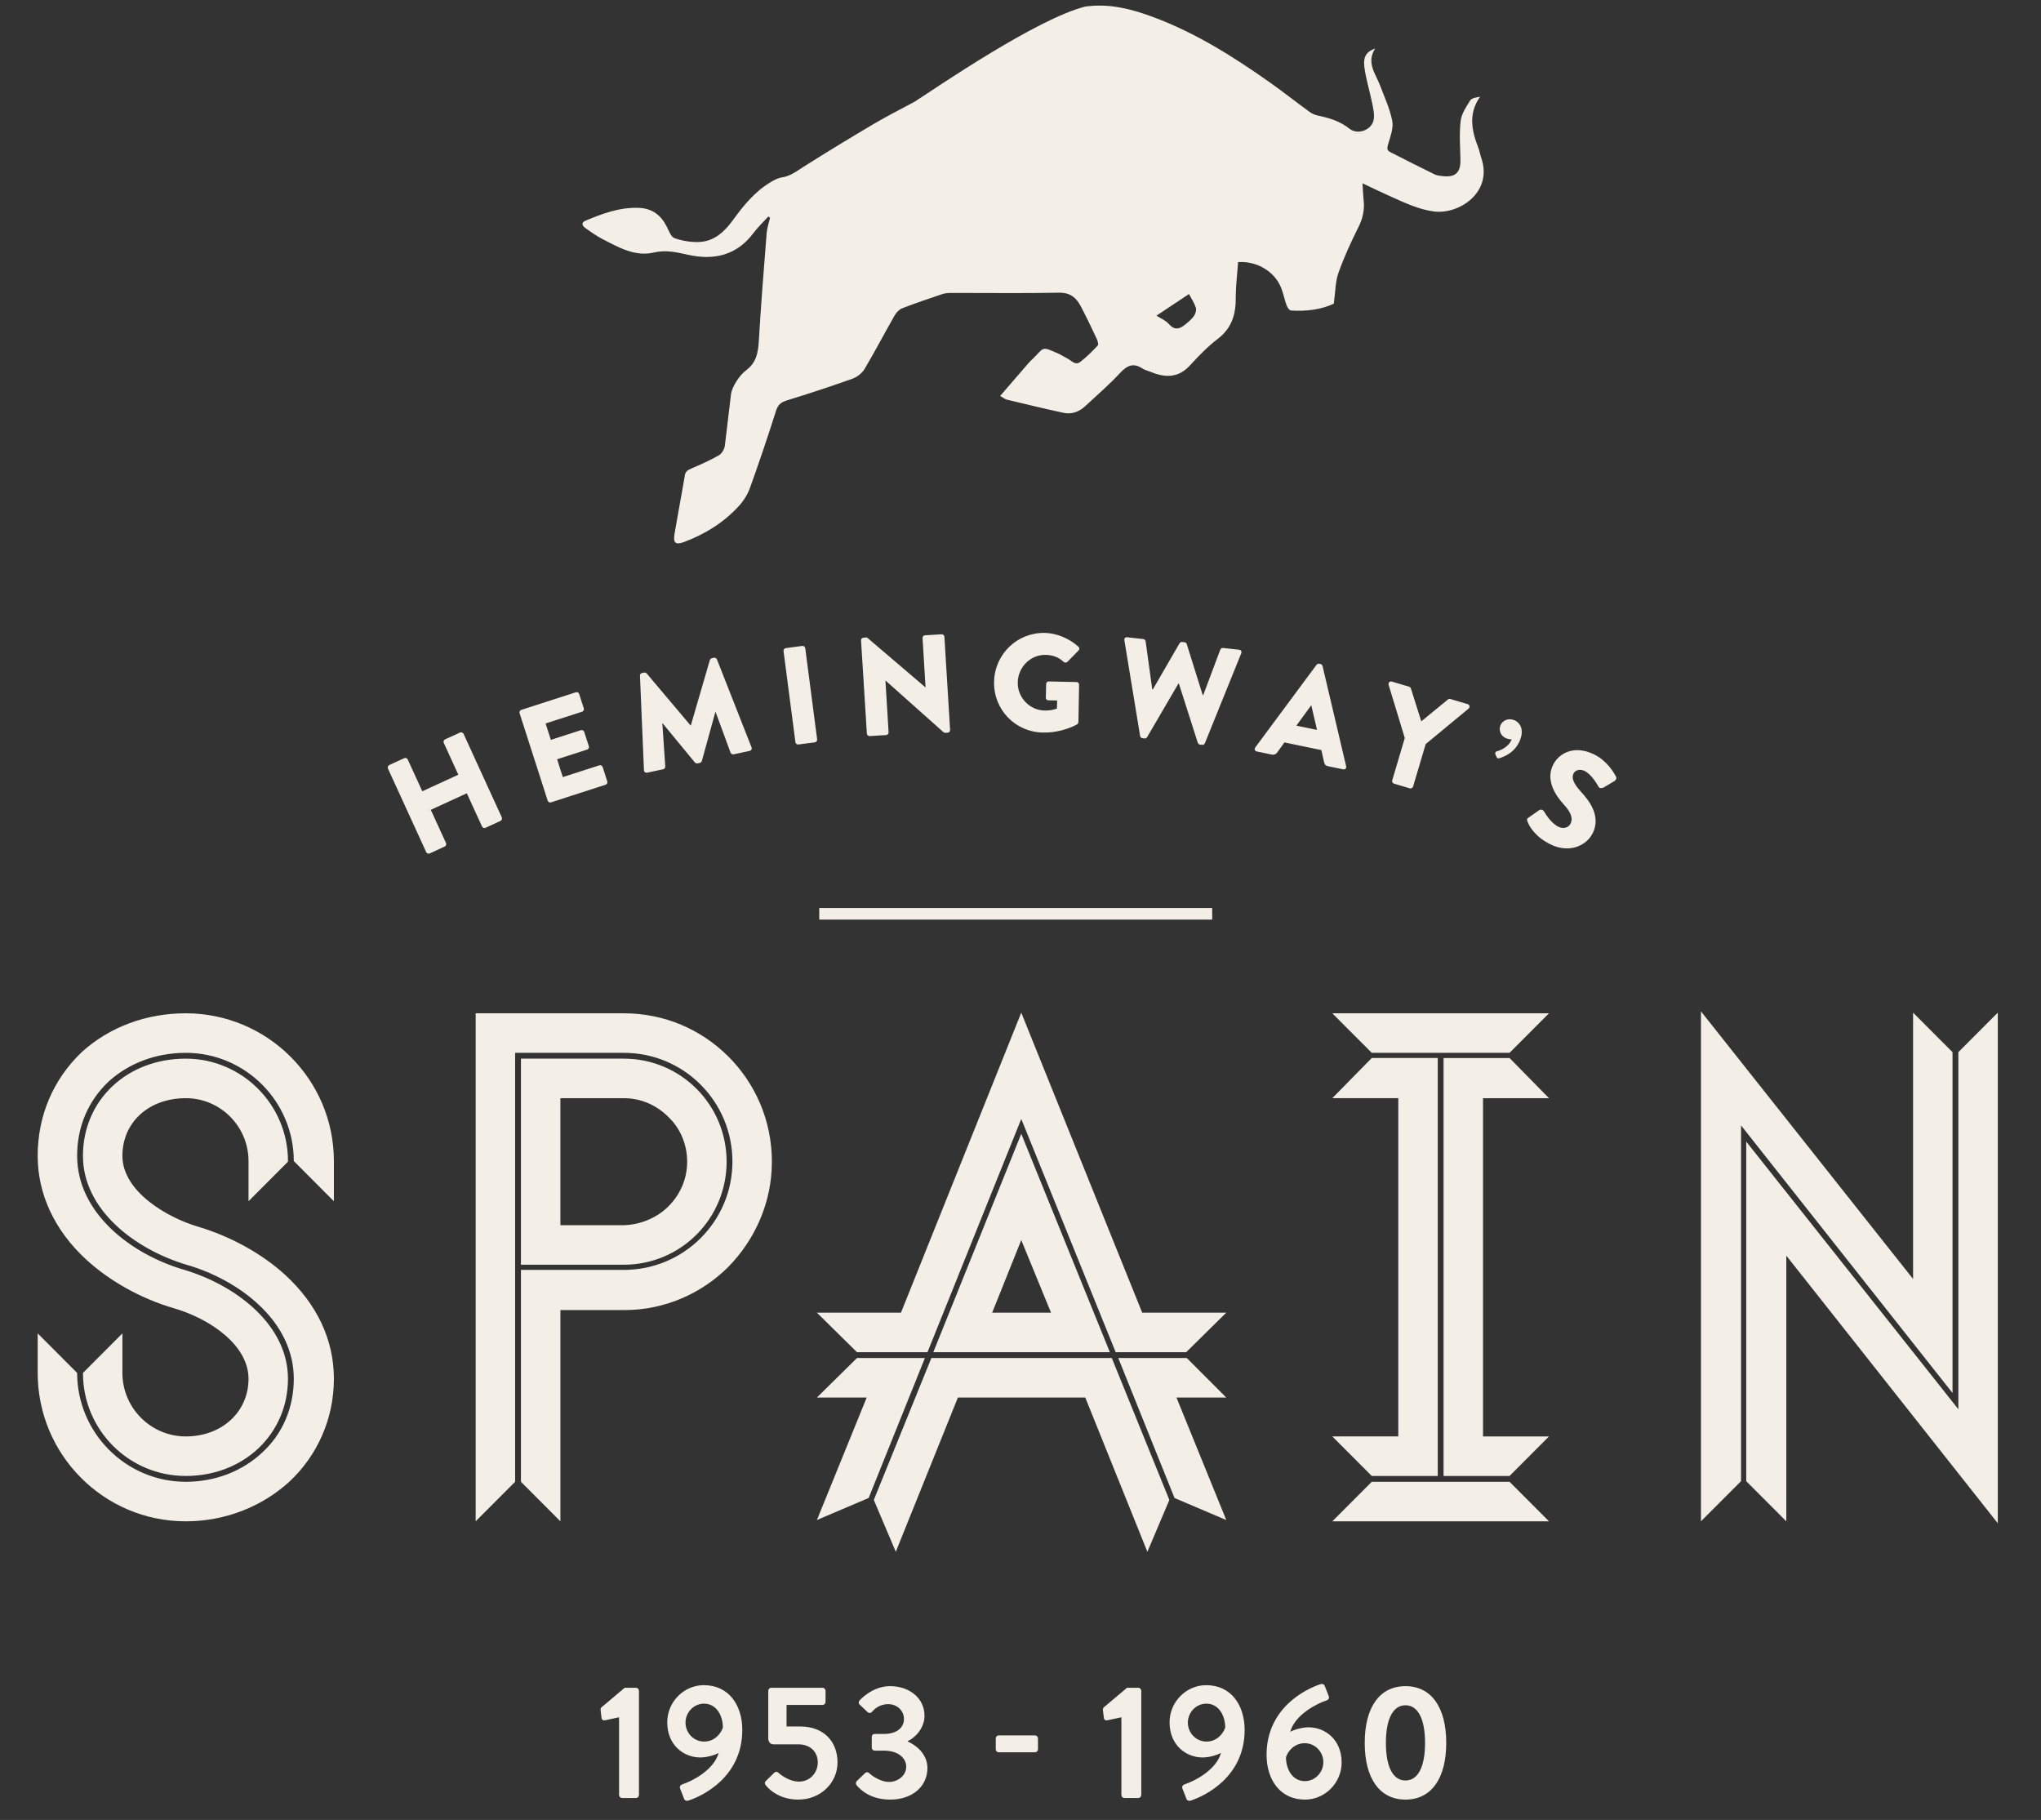 <svg xmlns="http://www.w3.org/2000/svg" width="415" height="370"><rect width="100%" height="100%" fill="#333333" stroke="none"/><path fill="#F4EFE6" d="M37.776 206.008c-8.021 0-15.517 2.766-21.171 7.905-5.787 5.535-8.942 12.911-8.942 21.078 0 7.773 3.419 15.151 9.863 21.078 4.733 4.347 11.046 7.905 17.751 9.881 7.365 2.107 15.255 7.509 15.255 14.358 0 6.72-5.392 11.726-12.756 11.726-7.102 0-12.887-5.796-12.887-12.91v-8.037l-8.022 8.037c0 11.594 9.337 20.947 20.909 20.947 11.835 0 20.777-8.562 20.777-19.763 0-10.934-10.52-18.97-21.039-22.13-10.915-3.164-21.829-11.596-21.829-23.188 0-5.928 2.236-11.197 6.444-15.148 4.076-3.69 9.599-5.798 15.647-5.798 12.099 0 21.96 9.88 21.96 22.001l8.153 8.167v-8.167c.001-16.597-13.544-30.037-30.113-30.037zm20.251 53.222c-4.733-4.347-11.177-7.902-17.884-9.878-6.18-1.846-15.254-7.115-15.254-14.361 0-6.851 5.391-11.726 12.887-11.726 7.102 0 12.756 5.798 12.756 12.78v8.167l8.021-8.036v-.131c0-11.462-9.336-20.817-20.777-20.817-11.966 0-20.909 8.433-20.909 19.763 0 10.936 10.521 18.973 21.041 22.132 5.523 1.581 10.782 4.481 14.596 8.037 4.734 4.347 7.233 9.616 7.233 15.148 0 5.799-2.235 11.2-6.442 15.021-4.078 3.819-9.601 5.925-15.518 5.925-12.229 0-22.091-10.011-22.091-22.131l-8.022-8.037v8.037c0 16.601 13.413 30.168 30.113 30.168 7.891 0 15.386-2.898 21.039-8.037 5.788-5.4 9.074-12.909 9.074-20.946 0-7.902-3.419-15.148-9.863-21.078zm89.715-23.053c0-11.593-9.336-20.948-20.908-20.948h-20.909v41.895h20.909c11.572-.001 20.908-9.354 20.908-20.947zm-33.795-12.911h12.887c3.551 0 6.706 1.452 9.074 3.822 2.366 2.238 3.813 5.532 3.813 9.089 0 3.556-1.447 6.72-3.813 9.09-2.236 2.24-5.523 3.688-8.942 3.82h-13.019v-25.821zm13.019 43.079c8.283 0 15.78-3.425 21.171-8.825 5.392-5.535 8.811-13.042 8.811-21.343 0-8.431-3.418-15.939-8.811-21.343-5.523-5.532-13.019-8.826-21.303-8.826h-30.113v103.284l8.021-8.037v-87.21h22.092c12.229 0 22.091 9.88 22.091 22.132 0 12.121-9.862 22.002-22.091 22.002h-20.909v43.076l8.022 8.037v-42.947h13.019zm62.411 9.749l-11.703 28.852 4.47 10.539 12.624-31.355h25.906l12.625 31.355 4.47-10.539-11.704-28.852h-36.688zm-12.754 28.457l11.44-28.457h-13.807l-8.153 8.035h10.125l-10.125 24.899 10.52-4.477zm55.622-37.68l-24.589-60.994-24.459 60.994h-17.095l8.153 8.036h14.333l19.068-47.424 19.198 47.424h14.334l8.153-8.036h-17.096zm9.074 9.223h-13.938l11.44 28.457 10.521 4.478-10.126-24.899h10.126l-8.023-8.036zm-51.548-1.187h35.899l-18.015-44.396-17.884 44.396zm11.968-8.036l5.917-14.753 6.048 14.753h-11.965zm69.164 25.163l8.022 8.037h13.414v-84.973h-13.414l-8.022 8.167h13.414v68.769h-13.414zm8.023-77.989h28.01l8.022-8.037h-44.055l8.023 8.037zm36.032 9.221l-8.022-8.167h-13.413v84.973h13.413l8.022-8.037h-13.413v-68.769h13.413zm-36.032 77.989l-8.022 8.037h44.055l-8.022-8.037h-28.011zm118.085-87.342l-8.021-8.036v54.144l-43.131-54.407v103.679l8.152-8.167v-72.326l43 54.408v-69.295zm1.184 0v72.589l-43.133-54.41v69.033l8.153 8.167v-54.013l43 54.408v-103.81l-8.02 8.036zm-268.868 129.217h-2.302l-4.737 3.989c-.132.13-.197.328-.164.592l.197 1.615c.032.296.362.493.658.427l2.896-.624v15.782c0 .331.262.627.624.627h2.829c.33 0 .592-.296.592-.627v-21.154c-.001-.33-.263-.627-.593-.627zm13.776-.526c-4.045 0-7.434 3.393-7.434 7.543 0 4.715 3.42 7.152 6.71 7.152 1.547 0 3.191-.592 3.751-.923-1.021 3.625-5.69 5.833-7.237 6.327-.625.197-.756.561-.592.955l.757 1.946c.132.427.459.593.92.462 2.829-.924 10.953-4.747 10.953-14.368 0-4.942-2.664-9.094-7.828-9.094zm.066 11.466c-2.105 0-3.783-1.746-3.783-3.855 0-2.077 1.677-3.854 3.749-3.854 2.665 0 3.85 2.604 3.85 4.843-.362 1.188-1.645 2.866-3.816 2.866zm19.592-3.064h-2.83v-4.381h7.303c.362 0 .625-.298.625-.628v-2.24c0-.33-.262-.627-.625-.627h-10.394c-.363 0-.626.297-.626.627v9.721c0 .527.362 1.153 1.021 1.153h5.065c2.598 0 3.98 1.647 3.98 3.692 0 2.074-1.579 3.887-3.817 3.887-2.202 0-4.11-1.714-4.241-1.845-.264-.229-.559-.165-.79.032l-1.645 1.615c-.395.396-.363.627.065 1.12.823.988 2.96 2.733 6.481 2.733 4.539 0 7.958-3.424 7.958-7.543.002-4.317-2.859-7.316-7.53-7.316zm21.832 3.064v-.099c1.48-.692 3.387-2.604 3.387-5.14 0-3.691-3.19-6.029-7.005-6.029-3.685 0-6.183 2.898-6.183 2.898-.23.229-.265.626 0 .856l1.61 1.516c.298.264.658.23.889-.033.559-.657 1.613-1.58 3.322-1.58 1.678 0 3.191 1.219 3.191 3.032 0 1.679-1.382 3.03-4.079 3.03h-1.842c-.395 0-.625.232-.625.658v2.078c0 .395.263.658.625.658h1.842c2.961 0 4.539 1.549 4.539 3.263 0 1.812-1.71 3.097-3.485 3.097-2.007 0-3.948-1.647-4.047-1.78-.262-.262-.559-.262-.854 0l-1.679 1.615c-.198.232-.229.593-.033.825.723.855 2.731 2.93 6.842 2.93 4.539 0 7.565-2.7 7.565-6.425-.001-2.93-2.434-4.71-3.98-5.37zm25.837-1.253h-7.335c-.362 0-.625.265-.625.628v2.208c0 .328.263.594.625.594h7.335c.36 0 .624-.266.624-.594v-2.208c0-.363-.264-.628-.624-.628zm21.038-9.687h-2.303l-4.736 3.989c-.131.13-.197.328-.164.592l.196 1.615c.033.296.362.493.657.427l2.896-.624v15.782c0 .331.263.627.625.627h2.828c.328 0 .591-.296.591-.627v-21.154c.001-.33-.262-.627-.59-.627zm13.774-.526c-4.045 0-7.433 3.393-7.433 7.543 0 4.715 3.419 7.152 6.709 7.152 1.547 0 3.19-.592 3.752-.923-1.021 3.625-5.691 5.833-7.238 6.327-.625.197-.756.561-.592.955l.757 1.946c.133.427.46.593.922.462 2.827-.924 10.952-4.747 10.952-14.368 0-4.942-2.665-9.094-7.829-9.094zm.068 11.466c-2.106 0-3.782-1.746-3.782-3.855 0-2.077 1.676-3.854 3.748-3.854 2.666 0 3.85 2.604 3.85 4.843-.363 1.188-1.647 2.866-3.816 2.866zm20.776-2.899c-1.546 0-3.19.593-3.75.923 1.019-3.624 5.689-5.833 7.236-6.326.624-.198.757-.561.592-.956l-.756-1.942c-.132-.431-.461-.596-.922-.463-2.829.922-10.952 4.744-10.952 14.368 0 4.941 2.664 9.092 7.827 9.092 4.047 0 7.435-3.393 7.435-7.543 0-4.714-3.421-7.153-6.71-7.153zm-.758 10.94c-2.663 0-3.849-2.604-3.849-4.844.364-1.187 1.645-2.866 3.816-2.866 2.105 0 3.783 1.745 3.783 3.855.001 2.077-1.677 3.855-3.75 3.855zm20.449-19.308c-5.262 0-8.287 4.316-8.287 11.533 0 7.214 3.025 11.53 8.287 11.53 5.264 0 8.289-4.316 8.289-11.53 0-7.217-3.025-11.533-8.289-11.533zm0 19.177c-2.532 0-3.98-2.736-3.98-7.645 0-4.879 1.448-7.646 3.98-7.646 2.534 0 3.979 2.768 3.979 7.646.001 4.909-1.444 7.645-3.979 7.645zm-187.765-193.952c.118.257.429.395.71.267l3.048-1.402c.257-.119.381-.455.263-.712l-7.779-16.992c-.118-.256-.454-.381-.711-.262l-3.048 1.399c-.281.131-.381.455-.262.712l2.961 6.467-7.328 3.368-2.962-6.47c-.116-.254-.427-.39-.709-.261l-3.049 1.401c-.255.117-.381.455-.264.71l7.781 16.991c.117.256.454.381.709.265l3.049-1.402c.283-.128.381-.455.264-.712l-3.091-6.749 7.327-3.368 3.091 6.75zm13.352-5.25c.086.269.378.441.673.347l11.096-3.584c.295-.094.431-.404.346-.673l-.942-2.927c-.087-.269-.378-.441-.673-.347l-7.424 2.398-1.166-3.626 6.111-1.971c.268-.087.44-.381.345-.675l-.94-2.927c-.087-.269-.405-.432-.674-.347l-6.11 1.974-1.072-3.332 7.425-2.394c.294-.096.431-.409.345-.676l-.941-2.927c-.085-.268-.378-.44-.673-.344l-11.096 3.578c-.296.097-.432.407-.346.676l5.716 17.777zm29.917-7.777c.117.147.367.239.532.205l.497-.106c.138-.03.356-.218.403-.402l2.737-9.927.055-.011 3.045 8.266c.075.216.369.381.617.331l3.251-.691c.33-.071.525-.37.396-.719l-7.038-17.888c-.081-.243-.37-.384-.59-.335l-.441.092c-.137.029-.362.192-.41.376l-3.869 13.282-.055.01-8.916-10.567c-.119-.147-.39-.205-.528-.175l-.44.092c-.22.046-.428.294-.402.547l.811 19.21c.021.373.322.567.652.497l3.252-.689c.275-.06.448-.327.43-.552l-.593-8.789.055-.009 6.549 7.952zm22.45-23.216c-.036-.28-.32-.5-.6-.464l-3.354.441c-.28.037-.498.322-.461.6l2.419 18.537c.037.278.321.497.6.459l3.354-.437c.28-.037.499-.321.462-.602l-2.42-18.534zm12.552-2.183l-.704.043c-.281.017-.521.26-.502.54l1.185 18.963c.017.279.286.519.568.502l3.346-.205c.31-.02.521-.286.502-.569l-.641-10.51.028-.002 11.793 10.508c.059.05.29.124.374.117l.45-.028c.281-.016.521-.257.503-.54l-1.157-18.962c-.018-.285-.287-.521-.567-.505l-3.375.207c-.311.021-.518.287-.501.57l.609 10.003-.027.002-11.884-10.134zm36.328 3.539c1.382.027 2.611.422 3.661 1.433.221.175.531.179.761-.014l2.275-2.32c.231-.22.21-.561-.039-.763-1.88-1.707-4.449-2.75-6.814-2.803-5.604-.12-10.209 4.296-10.329 9.938-.123 5.643 4.287 10.201 9.892 10.32 4.083.089 7.023-1.682 7.023-1.682.114-.083.233-.306.235-.446l.136-7.59c.006-.283-.214-.542-.495-.547l-5.661-.124c-.31-.005-.539.216-.546.524l-.062 2.793c-.006.283.214.515.524.52l1.774.04-.035 1.638c-.853.319-1.699.413-2.516.396-3.07-.065-5.522-2.661-5.456-5.734.069-3.106 2.603-5.649 5.672-5.579zm39.339-1.043l-3.277-.368c-.225-.023-.47.147-.548.34l-3.468 9.244-.11-.011-3.246-10.364c-.038-.174-.19-.335-.442-.362l-.506-.056c-.222-.027-.406.097-.509.255l-5.44 9.396-.113-.012-1.351-9.787c-.035-.202-.238-.422-.462-.447l-3.279-.366c-.392-.044-.646.211-.578.618l3.201 19.452c.03.231.235.427.46.45l.448.05c.196.023.409-.097.511-.257l6.376-10.913.083.009 3.852 12.055c.066.177.247.34.443.36l.449.05c.222.025.466-.119.548-.334l7.389-18.273c.154-.381-.038-.686-.431-.729zm7.767 20.85l1.45-2.008 7.504 1.553.543 2.39c.14.579.326.791.823.892l3.063.634c.414.084.708-.229.616-.62l-4.802-20.391c-.049-.182-.214-.359-.406-.4l-.276-.058c-.192-.039-.414.058-.532.209l-12.469 16.814c-.239.324-.093.728.322.816l3.034.627c.552.114.925-.155 1.13-.458zm6.889-9.557l.026.007 1.157 4.994-4.193-.866 3.01-4.135zm16.839 15.925l3.217.958c.269.081.583-.09.663-.361l2.561-8.633 8.725-7.214c.32-.287.232-.785-.2-.914l-3.511-1.043c-.244-.073-.392.03-.505.115l-5.4 4.429-2.11-6.667c-.048-.131-.145-.308-.359-.372l-3.513-1.043c-.432-.128-.777.239-.664.657l3.289 10.816-2.553 8.606c-.081.271.062.579.36.666zm20.852-5.435c.12.317.324.335.559.275.796-.271 3.192-1.01 4.248-3.779.876-2.291-.227-3.591-1.226-3.975-1.209-.463-2.41.072-2.803 1.101-.403 1.055.153 2.203 1.179 2.597.605.234 1.123.22 1.123.22-.71 1.78-2.706 2.346-3.075 2.445-.208.073-.353.289-.249.569l.244.547zm19.756-.545c-3.912-1.886-7.09-.282-8.3 2.235-1.467 3.056.459 6.083 2.229 7.999 1.397 1.521 1.896 2.764 1.382 3.833-.427.892-1.469 1.171-2.485.683-1.678-.807-2.858-3.037-2.935-3.136-.118-.216-.576-.498-.938-.266l-2.206 1.539c-.376.257-.348.395-.217.771.303.869 1.472 3.125 4.774 4.714 3.734 1.802 7.267.244 8.524-2.38 1.663-3.46-.743-6.529-2.345-8.275-1.616-1.78-2.036-2.86-1.585-3.802.33-.687 1.309-.967 2.224-.525 1.55.747 2.733 3.039 2.9 3.276.143.289.711.28 1.022.087l2.236-1.336c.187-.129.459-.561.239-.887-.494-.93-1.878-3.257-4.519-4.53zm-157.472 33.622h79.898v-2.352h-79.898v2.352zm-47.636-140.663c1.149.836 2.321 1.67 3.58 2.321 3.256 1.672 6.584 3.612 10.381 2.729 2.5-.579 4.664-.065 7.017.459 5.256 1.167 9.895.12 13.319-4.475.882-1.183 1.983-2.206 2.983-3.304l.352.235c-.239 1.052-.61 2.09-.694 3.152-.582 7.352-1.167 14.703-1.6 22.063-.138 2.302-.559 4.275-2.503 5.748-.786.593-1.459 1.392-1.992 2.224-.523.818-1.021 1.76-1.151 2.702l-1.253 10.469c-.1.706-.614 1.604-1.208 1.944-1.798 1.031-3.708 1.872-5.611 2.694-.707.304-1.179.561-1.321 1.424-.656 3.943-1.422 7.866-2.087 11.809-.325 1.912.179 2.353 1.945 1.696 4.247-1.581 8.033-3.938 11.112-7.283.972-1.057 1.798-2.38 2.285-3.727 1.868-5.189 3.63-10.418 5.297-15.677.404-1.275 1.068-1.746 2.266-2.114 4.441-1.369 8.861-2.817 13.236-4.379.954-.342 1.976-1.121 2.489-1.98 2.132-3.584 4.058-7.292 6.131-10.913.339-.595.937-1.208 1.55-1.447 2.656-1.029 5.356-1.939 8.055-2.849.572-.191 1.206-.26 1.811-.26 7.32-.012 14.64.101 21.955-.048 2.294-.048 3.54.988 4.467 2.757 1.129 2.146 2.175 4.333 3.202 6.527.211.443.458 1.222.252 1.442-1.105 1.197-2.279 2.358-3.568 3.348-1.041.797-1.82-.345-2.678-.733l-1.49-.827c-3.899-1.746-3.005-1.458-5.527.977-.275.262-.556.521-.808.809-1.884 2.173-3.76 4.355-5.779 6.692.661.369.996.662 1.376.753 3.825.917 7.646 1.843 11.489 2.672 1.688.368 3.206-.212 4.463-1.379 2.361-2.201 4.82-4.31 7.013-6.671 1.421-1.532 2.691-2.201 4.577-.964.505.333 1.137.468 1.711.703 2.897 1.188 5.563 1.273 7.925-1.282 1.771-1.916 3.591-3.84 5.659-5.41 2.834-2.15 3.706-4.918 3.691-8.286-.009-2.457.309-4.913.479-7.35 3.812-.264 7.434 1.907 8.755 5.236.453 1.145.674 2.38 1.097 3.537.156.424.562 1.046.889 1.067 3.201.225 6.298-.244 8.719-1.383.331-2.385.298-4.434.936-6.245 1.12-3.17 2.537-6.249 4.04-9.258.9-1.783 1.313-3.531 1.093-5.486-.115-1.062-.147-2.132-.235-3.487 2.185 1.024 4.093 1.957 6.032 2.821 2.725 1.213 5.401 2.477 8.439 2.899 5.03.694 12.148-3.786 9.662-10.954-.219-.629-.32-1.298-.559-1.916-1.34-3.481-2.138-6.934.33-10.444-.79.133-1.697.253-2.01.751-.815 1.298-1.77 2.713-1.939 4.169-.298 2.614-.091 5.289-.042 7.94.047 2.495-.999 3.538-3.454 3.292-.607-.062-1.27-.117-1.805-.379-3.023-1.47-6.019-3.003-9.018-4.526-.766-.388-.624-.903-.403-1.659.44-1.523 1.1-3.214.82-4.67-.477-2.475-1.581-4.831-2.48-7.217-.913-2.412-2.856-4.645-.996-7.51-1.715.613-2.462 1.574-2.201 3.724.298 2.435 1.073 4.806 1.556 7.218.232 1.144.526 2.366.349 3.482-.335 2.142-3.243 3.228-4.935 1.875-1.891-1.517-4.064-2.178-6.362-2.653-.624-.131-1.261-.411-1.775-.784-2.646-1.927-5.22-3.961-7.889-5.854-7.457-5.284-15.166-10.145-23.771-13.366-4.476-1.677-9.057-2.865-13.934-2.168-9.846 2.5-29.773 16.157-34.648 19.321-2.899 1.567-5.656 2.949-8.301 4.512-4.782 2.828-9.537 5.711-14.229 8.686-1.444.917-2.748 1.959-4.524 2.222-.809.119-1.607.565-2.33 1-3.155 1.904-5.442 4.698-7.569 7.634-1.736 2.394-3.823 4.366-6.923 4.484-1.66.064-3.417-.225-4.981-.779-.715-.252-1.142-1.486-1.573-2.34-1.197-2.362-2.972-3.715-5.701-3.818-3.875-.145-7.37 1.158-10.839 2.619-.91.383-.658 1.007-.089 1.416zm122.812 13.486c.482.914 1.078 1.787 1.39 2.752.155.482-.055 1.245-.367 1.691-.476.68-1.155 1.24-1.812 1.773-1.095.887-2.123 1.215-3.279-.101-.655-.749-1.691-1.163-2.545-1.723l6.613-4.392z"/></svg>